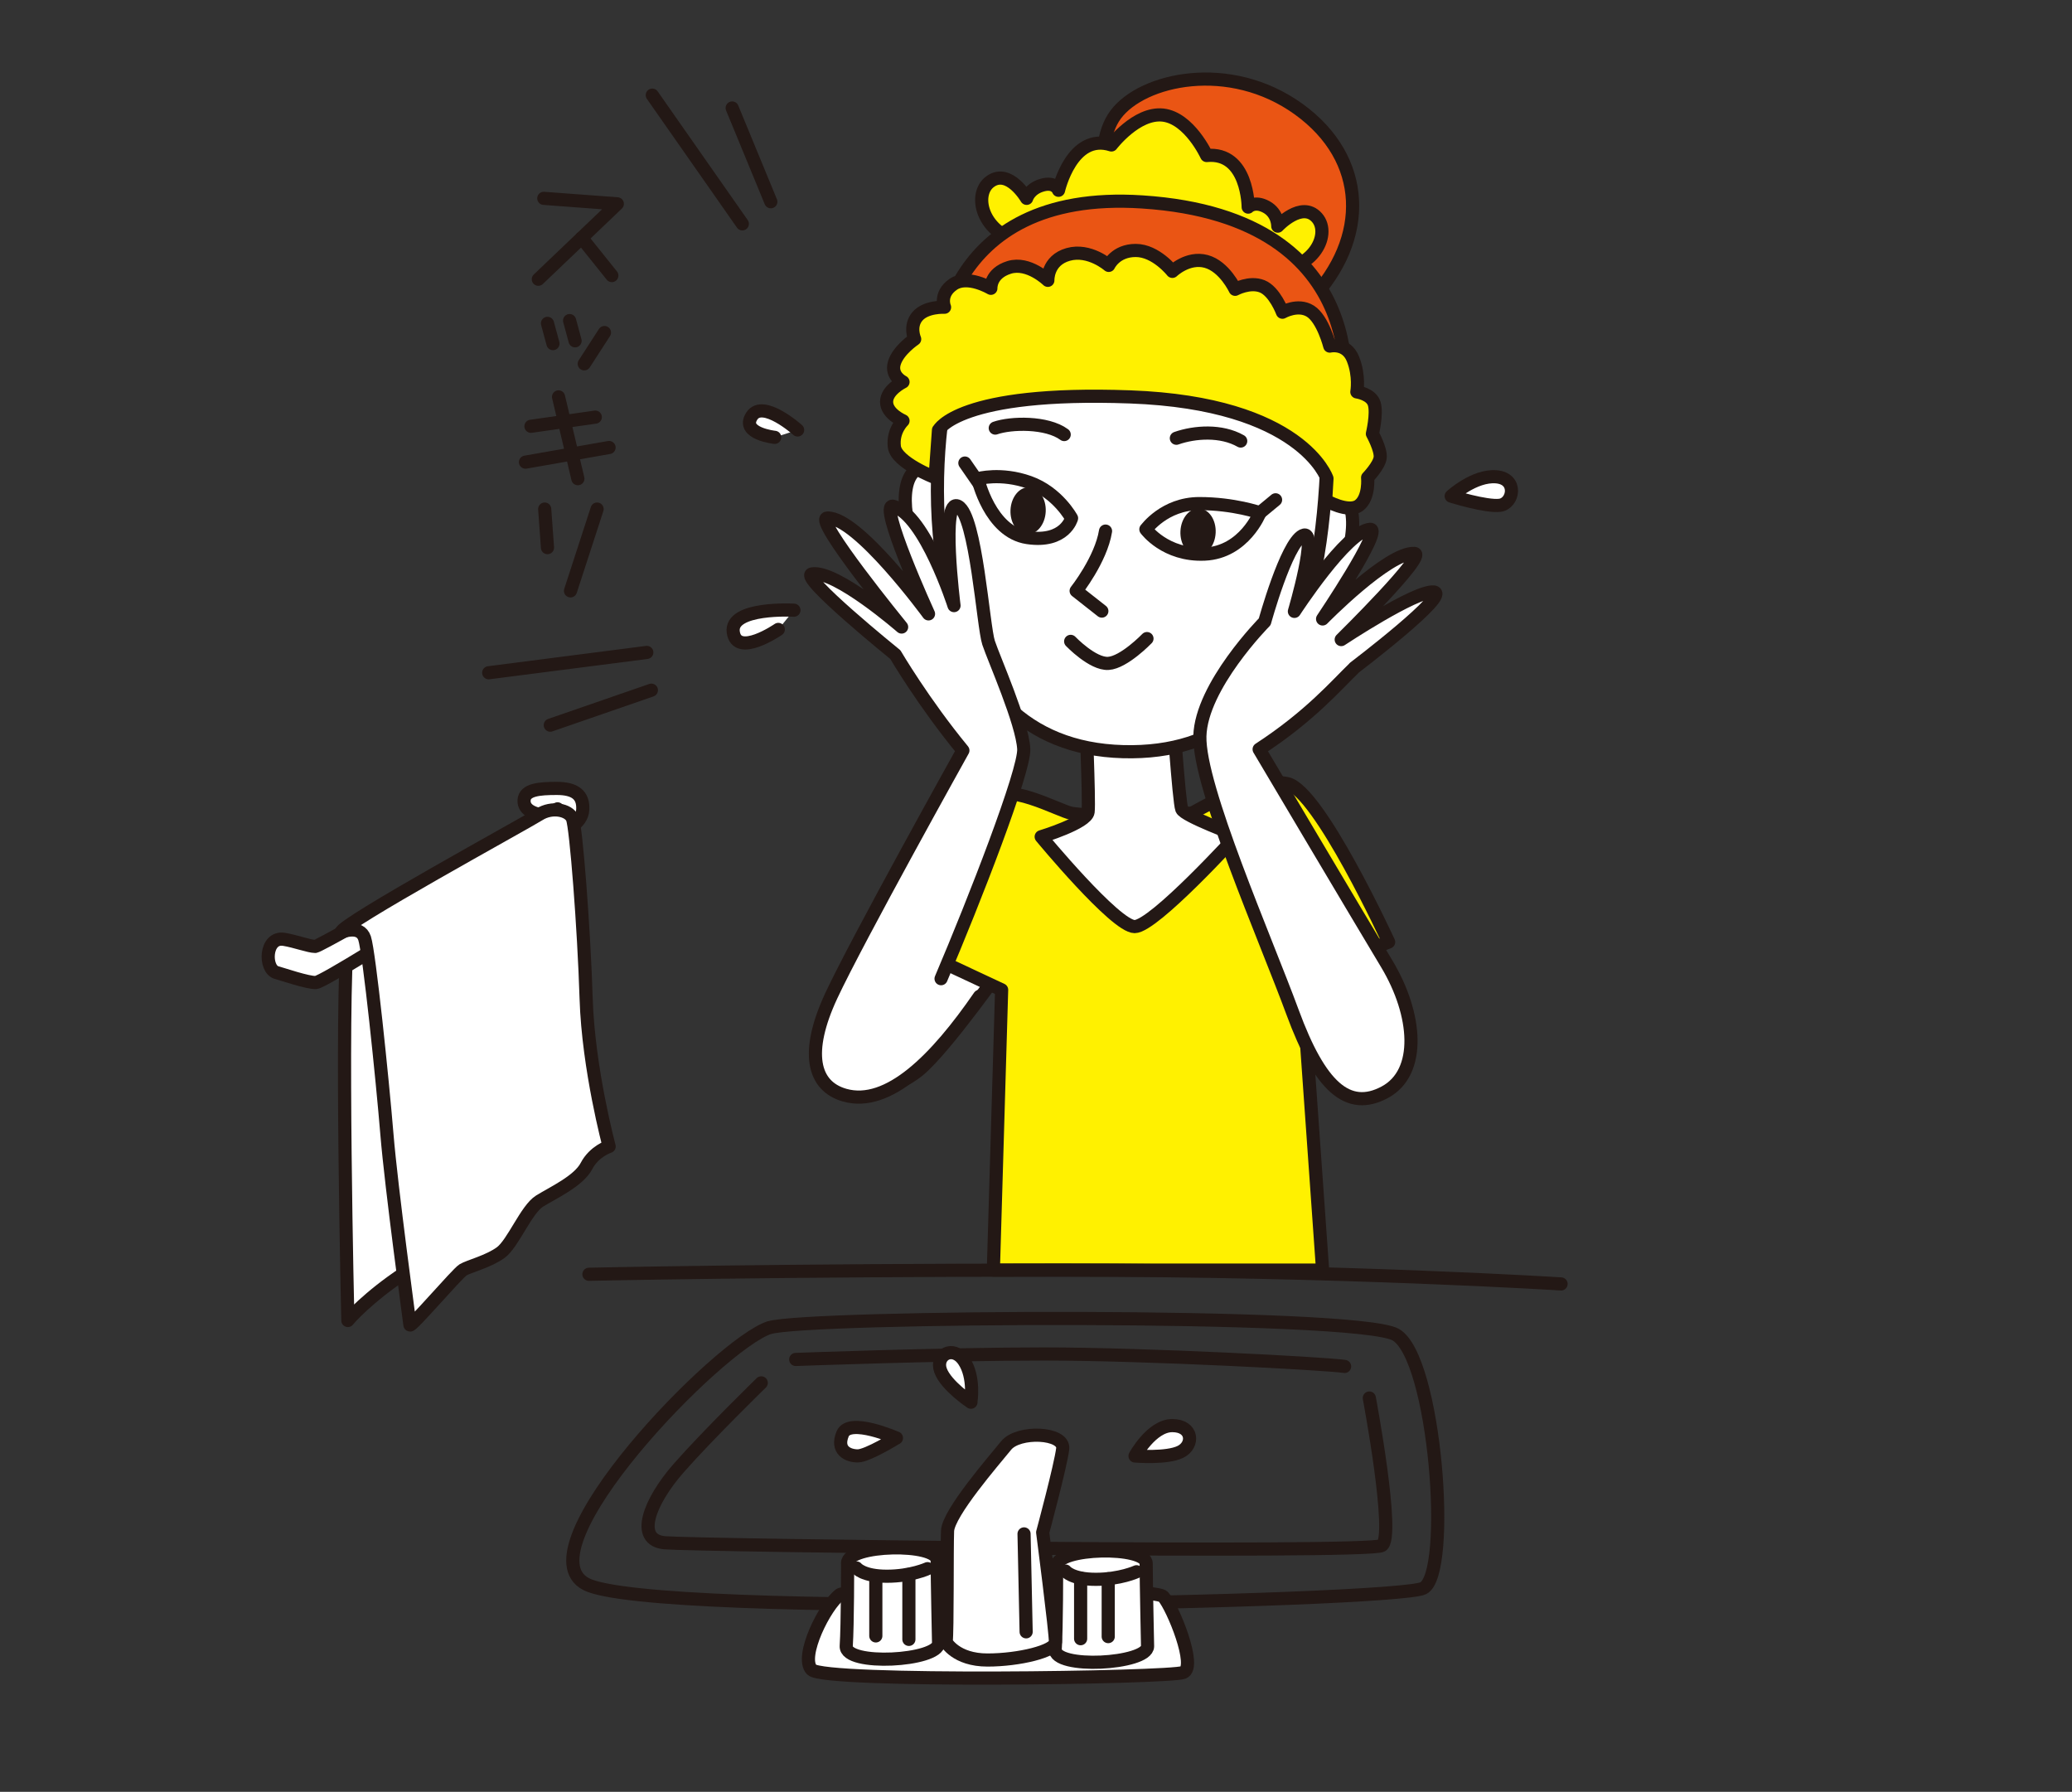 <?xml version="1.0" encoding="UTF-8"?>
<svg id="_レイヤー_1" data-name="レイヤー_1" xmlns="http://www.w3.org/2000/svg" viewBox="0 0 208 179.86">
  <rect x="0" y="0" width="208" height="179.86" fill="#333333" stroke="none"/>
  <defs>
    <style>
      .cls-1 {
        fill: #fff;
      }

      .cls-1, .cls-2, .cls-3, .cls-4 {
        stroke: #231815;
        stroke-linecap: round;
        stroke-linejoin: round;
        stroke-width: 1.32px;
      }

      .cls-2 {
        fill: #ea5514;
      }

      .cls-5 {
        fill: #231815;
      }

      .cls-3 {
        fill: #fff100;
      }

      .cls-4 {
        fill: none;
      }
    </style>
  </defs>
  <path class="cls-1" d="M34.92,132.55s-.75-31.71,0-38.89c.15-1.41,20.49-11.99,20.49-11.99,0,0,1.45,31.08,1.57,33.92,0,0-4.07,3.22-9.97,7.83-1.78,1.39-3.23,2.45-5.07,3.53-3.8,2.25-6.41,4.84-7.01,5.59Z"/>
  <path class="cls-1" d="M41.19,93.03s-8.73,5.52-9.47,5.59-3.48-.87-3.94-.99c-1.27-.32-1.21-3.66.73-3.34,1.12.18,2.54.71,3.13.71s24.33-13.81,24.33-13.81l-1.06.64c-1.12-.03-2.37-.46-2.3-1.51s1.49-1.18,3.28-1.18,2.69.63,2.61,2.13-1.85,2.07-2.98,2.93c-1.13.86-13.14,7.96-14.34,8.83Z"/>
  <path class="cls-1" d="M34.23,93.59s1.9-.83,2.37.59,1.79,14.18,2.24,19.66,2.28,18.79,2.31,19.15,4.74-5.16,5.33-5.52,2.56-.84,3.79-1.74,2.56-4.34,3.9-5.17,3.92-2.01,4.7-3.51c.78-1.5,2.28-1.97,2.28-1.97,0,0-2.09-7.76-2.31-14.85-.22-7.09-1.01-17.22-1.38-18.08s-2.06-1.21-3.34-.39-19.99,11.04-19.89,11.83Z"/>
  <path class="cls-1" d="M100.92,96.66s-5.98,8.51-8.66,10.74c-2.68,2.23-8.01,3.3-8.58.81s8.58-15.5,8.58-15.5"/>
  <path class="cls-3" d="M98.99,80.26c2.03-1.91,7.2,1.11,8.58,1.38s11.07.55,12.32-.14c1.25-.69,6.16-3.53,9.34-2.84s10.17,15.9,10.17,15.9l-8.72,3.41,2.09,29.52h-33.05l.83-28.13-9.33-4.36s5.54-12.67,7.75-14.74Z"/>
  <path class="cls-1" d="M108.95,70.98s.42,9.41.28,10.52-4.71,2.49-4.71,2.49c0,0,7.45,9.02,9.38,9.02s10.27-9.16,10.27-9.16c0,0-5.26-1.94-5.54-2.63s-.97-10.94-.97-10.94l-8.72.69Z"/>
  <path class="cls-1" d="M79.7,61.25s-6.46-.37-6.09,2.21,4.52-.28,4.52-.28"/>
  <path class="cls-1" d="M80.07,43.16s-3.51-3.14-4.61-1.38c-1.11,1.75,2.31,2.12,2.31,2.12"/>
  <path class="cls-1" d="M145.68,49.8s2.31-2.12,4.52-1.94c2.21.18,1.75,2.68.37,2.86-1.38.18-4.89-.92-4.89-.92Z"/>
  <path class="cls-1" d="M131.09,50.06s1.07-1.52,3.4-.54c2.32.98,1.27,7.34-1.11,9.12s-3.47,1.82-3.47,1.82"/>
  <path class="cls-1" d="M95.66,47.29s-1.79-1.61-3.76-.09-.8,7.24.98,9.32c1.62,1.89,3.76,1.92,3.76,1.92"/>
  <path class="cls-1" d="M94.93,39.74c-1.85,9.6-2.31,35.16,17.81,35.71,20.12.55,20.39-23.16,20.58-33.68,0,0-11.17-5.26-20.12-5.44-8.95-.18-18.27,3.41-18.27,3.41Z"/>
  <path class="cls-2" d="M111.72,22.3s-2.4-7.2.28-10.8c2.68-3.6,11.44-5.54,18.36-.55s7.11,13.01,1.2,19.19"/>
  <path class="cls-3" d="M114.67,23.35c4.67.51,7.45,3.19,12.23,3.72,4.78.53,6.84-3.51,5.3-5.23s-3.93.86-3.93.86c0,0,.04-1.28-1.15-1.93-1.2-.65-1.82.02-1.82.02,0,0-.01-5.58-4.17-5.18,0,0-1.73-3.76-4.39-4.06-2.66-.29-5.17,3-5.17,3-3.98-1.29-5.31,4.55-5.31,4.55,0,0-.32-.89-1.63-.52s-1.57,1.33-1.57,1.33c0,0-1.77-3.04-3.65-1.69-1.88,1.34-.75,5.74,4.04,6.26,4.78.53,6.56-1.65,11.23-1.13Z"/>
  <path class="cls-4" d="M110.98,53.31c-.46,2.86-2.95,6-2.95,6,0,0,1.75,1.38,2.58,2.03"/>
  <path class="cls-4" d="M107.48,64.38s2.21,2.31,3.78,2.21c1.57-.09,3.88-2.49,3.88-2.49"/>
  <path class="cls-4" d="M106.83,43.62c-1.75-1.29-5.35-1.2-6.92-.65"/>
  <path class="cls-4" d="M118.09,43.99c1.85-.65,4.52-.83,6.46.28"/>
  <path class="cls-4" d="M107.57,52.02s-1.38-2.58-4.24-3.6c-2.86-1.02-5.17-.37-5.17-.37,0,0,1.2,5.35,4.98,5.91s4.43-1.94,4.43-1.94Z"/>
  <path class="cls-4" d="M115.04,53.13s1.85-2.58,5.35-2.58,6.09.92,6.09.92c0,0-1.57,3.97-5.54,4.15-3.97.18-5.91-2.49-5.91-2.49Z"/>
  <line class="cls-4" x1="96.86" y1="46.48" x2="98.3" y2="48.56"/>
  <line class="cls-4" x1="128.05" y1="50.17" x2="126.49" y2="51.46"/>
  <ellipse class="cls-5" cx="120.26" cy="53.39" rx="2.36" ry="1.77" transform="translate(61.21 170.98) rotate(-87.27)"/>
  <ellipse class="cls-5" cx="103.21" cy="51.27" rx="2.36" ry="1.77" transform="translate(47.08 151.92) rotate(-87.27)"/>
  <path class="cls-2" d="M94.09,35.96s.13-17.03,20.58-15.69c23.99,1.57,20.21,20.67,20.21,20.67"/>
  <path class="cls-3" d="M94.23,43.16s1.98-3.95,19.22-3.32c17.25.63,19.76,8.19,19.76,8.19l-.13,2.2s2.27,1.31,3.34.51c1.07-.8.87-2.8.87-2.8,0,0,1.16-1.2,1.26-2s-.78-2.4-.78-2.4c0,0,.48-2,.19-3-.29-1-1.75-1.2-1.75-1.2,0,0,.29-1.6-.39-3.3s-2.33-1.3-2.33-1.3c0,0-.68-2.7-1.94-3.5s-2.81.1-2.81.1c0,0-.78-2.1-2.04-2.6s-2.71.3-2.71.3c0,0-1.07-2.3-2.91-2.8-1.84-.5-3.39,1-3.39,1,0,0-1.65-2.1-3.68-2.1s-2.71,1.5-2.71,1.5c0,0-1.94-1.7-4.07-1.1-2.13.6-2.04,2.6-2.04,2.6,0,0-1.94-1.9-3.88-1.3s-1.84,2.1-1.84,2.1c0,0-2.33-1.4-3.78-.4-1.45,1-.87,2.3-.87,2.3,0,0-1.84-.1-2.71.9-.87,1-.29,2.3-.29,2.3,0,0-1.65,1.1-2.04,2.4s.87,1.9.87,1.9c0,0-1.65.8-1.65,2s1.65,1.9,1.65,1.9c0,0-1.07,1-.87,2.6.19,1.6,4.09,3.1,4.09,3.1l.34-4.77Z"/>
  <path class="cls-1" d="M94.47,98.24c3.35-7.86,8.41-20.86,8.3-23.06-.14-2.63-2.98-9-3.53-10.66-.55-1.66-1.25-12.73-3.05-13.7-1.8-.97-.42,9.97-.42,9.97,0,0-2.91-9.07-6.09-9.97-1.6-.45,3.53,10.8,3.53,10.8,0,0-7.13-9.76-10.17-9.62-1.41.06,7.47,10.94,7.47,10.94,0,0-6.58-5.74-9-5.33-1.36.23,8.37,8.1,8.37,8.1,0,0,2.84,4.84,6.78,9.62,0,0-10.58,18.98-13.22,24.64-2.63,5.66-1.85,9.05,1.35,9.96,4.39,1.25,9.2-3.61,13.54-9.92"/>
  <path class="cls-1" d="M135.95,67.04c-1.8,1.73-4.43,4.84-9.55,8.17,0,0,9.8,16.53,12.83,21.57,3.02,5.05,3.49,10.87-.22,12.86-3.71,1.99-6.52-.6-9.25-8.02-2.73-7.42-9.44-22.67-9.31-27.72s6.51-11.49,6.51-11.49c0,0,2.15-7.82,3.81-8.65s-.83,7.61-.83,7.61c0,0,5.26-8.1,7.61-8.24,1.33-.08-4.78,9-4.78,9,0,0,6.57-6.71,9.21-6.58,1.38.07-7.34,8.65-7.34,8.65,0,0,7.41-4.91,9.27-4.78,1.87.14-7.96,7.61-7.96,7.61Z"/>
  <path class="cls-4" d="M59.12,127.91s18.97-.42,47.42-.42,50.17,1.39,50.17,1.39"/>
  <path class="cls-4" d="M77.25,133.27c3.6-1.17,58.83-1.52,62.84.69,4.01,2.21,5.68,24.09,2.77,25.47-2.91,1.38-77.38,3.05-84.02-.42-6.64-3.46,13.29-24.09,18.41-25.75Z"/>
  <path class="cls-1" d="M84.32,160.06c-1.47,1.06-4.08,6.23-2.84,7.54,1.25,1.32,35.92.83,37.31.28s-1.04-6.51-2.01-7.61-31.66-.79-32.46-.21Z"/>
  <path class="cls-4" d="M79.88,136.46s14.67-.55,24.92-.55,28.38.97,30.18,1.25"/>
  <path class="cls-4" d="M76.42,138.81s-5.4,5.26-8.31,8.58c-2.91,3.32-4.43,7.2-1.38,7.47s70.6,1.11,71.98.28-1.25-14.81-1.25-14.81"/>
  <path class="cls-1" d="M106.06,157.22c0-1.92,9-2.08,9-.28s.14,8.31.14,8.31c0,1.8-9.41,2.35-9.27.28.14-2.08.14-8.31.14-8.31Z"/>
  <path class="cls-4" d="M106.96,157.7s.62.83,3.05.83,4.08-.76,4.08-.76"/>
  <path class="cls-1" d="M85.08,156.91c0-1.92,9-2.08,9-.28s.14,8.31.14,8.31c0,1.8-9.41,2.35-9.27.28s.14-8.31.14-8.31Z"/>
  <path class="cls-4" d="M85.98,157.39s.62.83,3.05.83,4.08-.76,4.08-.76"/>
  <line class="cls-4" x1="91.24" y1="164.56" x2="91.24" y2="158.04"/>
  <line class="cls-4" x1="87.92" y1="164.21" x2="87.92" y2="158.47"/>
  <line class="cls-4" x1="108.48" y1="164.49" x2="108.48" y2="158.41"/>
  <line class="cls-4" x1="111.25" y1="164.28" x2="111.25" y2="158.47"/>
  <path class="cls-1" d="M94.98,164.83s.97,1.8,4.15,1.8,6.79-.89,6.82-1.8-1.28-11.01-1.28-11.01c0,0,1.81-6.73,2.01-8.39s-4.44-1.86-5.68-.33-5.81,6.78-5.88,8.58c-.07,1.8,0,10.04-.14,11.14Z"/>
  <line class="cls-4" x1="102.8" y1="153.97" x2="103.01" y2="163.8"/>
  <path class="cls-1" d="M113.94,146.15s1.66-3.05,3.74-3.05,2.21,1.94.83,2.63c-1.38.69-4.57.42-4.57.42Z"/>
  <path class="cls-1" d="M97.46,140.75s.42-2.49-.69-4.15-2.91-.55-2.35.97c.55,1.52,3.05,3.18,3.05,3.18Z"/>
  <path class="cls-1" d="M89.99,144.35s-4.71-2.08-5.4-.42.55,2.21,1.52,2.21,3.88-1.8,3.88-1.8Z"/>
  <line class="cls-4" x1="65.48" y1="9.55" x2="74.52" y2="22.47"/>
  <line class="cls-4" x1="49.06" y1="67.53" x2="64.93" y2="65.49"/>
  <polyline class="cls-4" points="54.59 19.91 61.97 20.46 54.04 28.03"/>
  <line class="cls-4" x1="61.42" y1="27.66" x2="58.39" y2="23.88"/>
  <line class="cls-4" x1="54.96" y1="32.46" x2="55.51" y2="34.49"/>
  <line class="cls-4" x1="57.18" y1="32.18" x2="57.73" y2="34.21"/>
  <line class="cls-4" x1="60.68" y1="33.38" x2="58.65" y2="36.52"/>
  <line class="cls-4" x1="53.3" y1="42.79" x2="59.76" y2="41.87"/>
  <line class="cls-4" x1="52.75" y1="46.39" x2="61.14" y2="44.92"/>
  <line class="cls-4" x1="56.07" y1="39.84" x2="58.01" y2="48.05"/>
  <line class="cls-4" x1="54.68" y1="51.1" x2="54.96" y2="54.97"/>
  <line class="cls-4" x1="59.94" y1="51.1" x2="57.27" y2="59.31"/>
  <line class="cls-4" x1="73.5" y1="10.84" x2="77.38" y2="20.25"/>
  <line class="cls-4" x1="65.39" y1="69.28" x2="55.24" y2="72.79"/>
</svg>